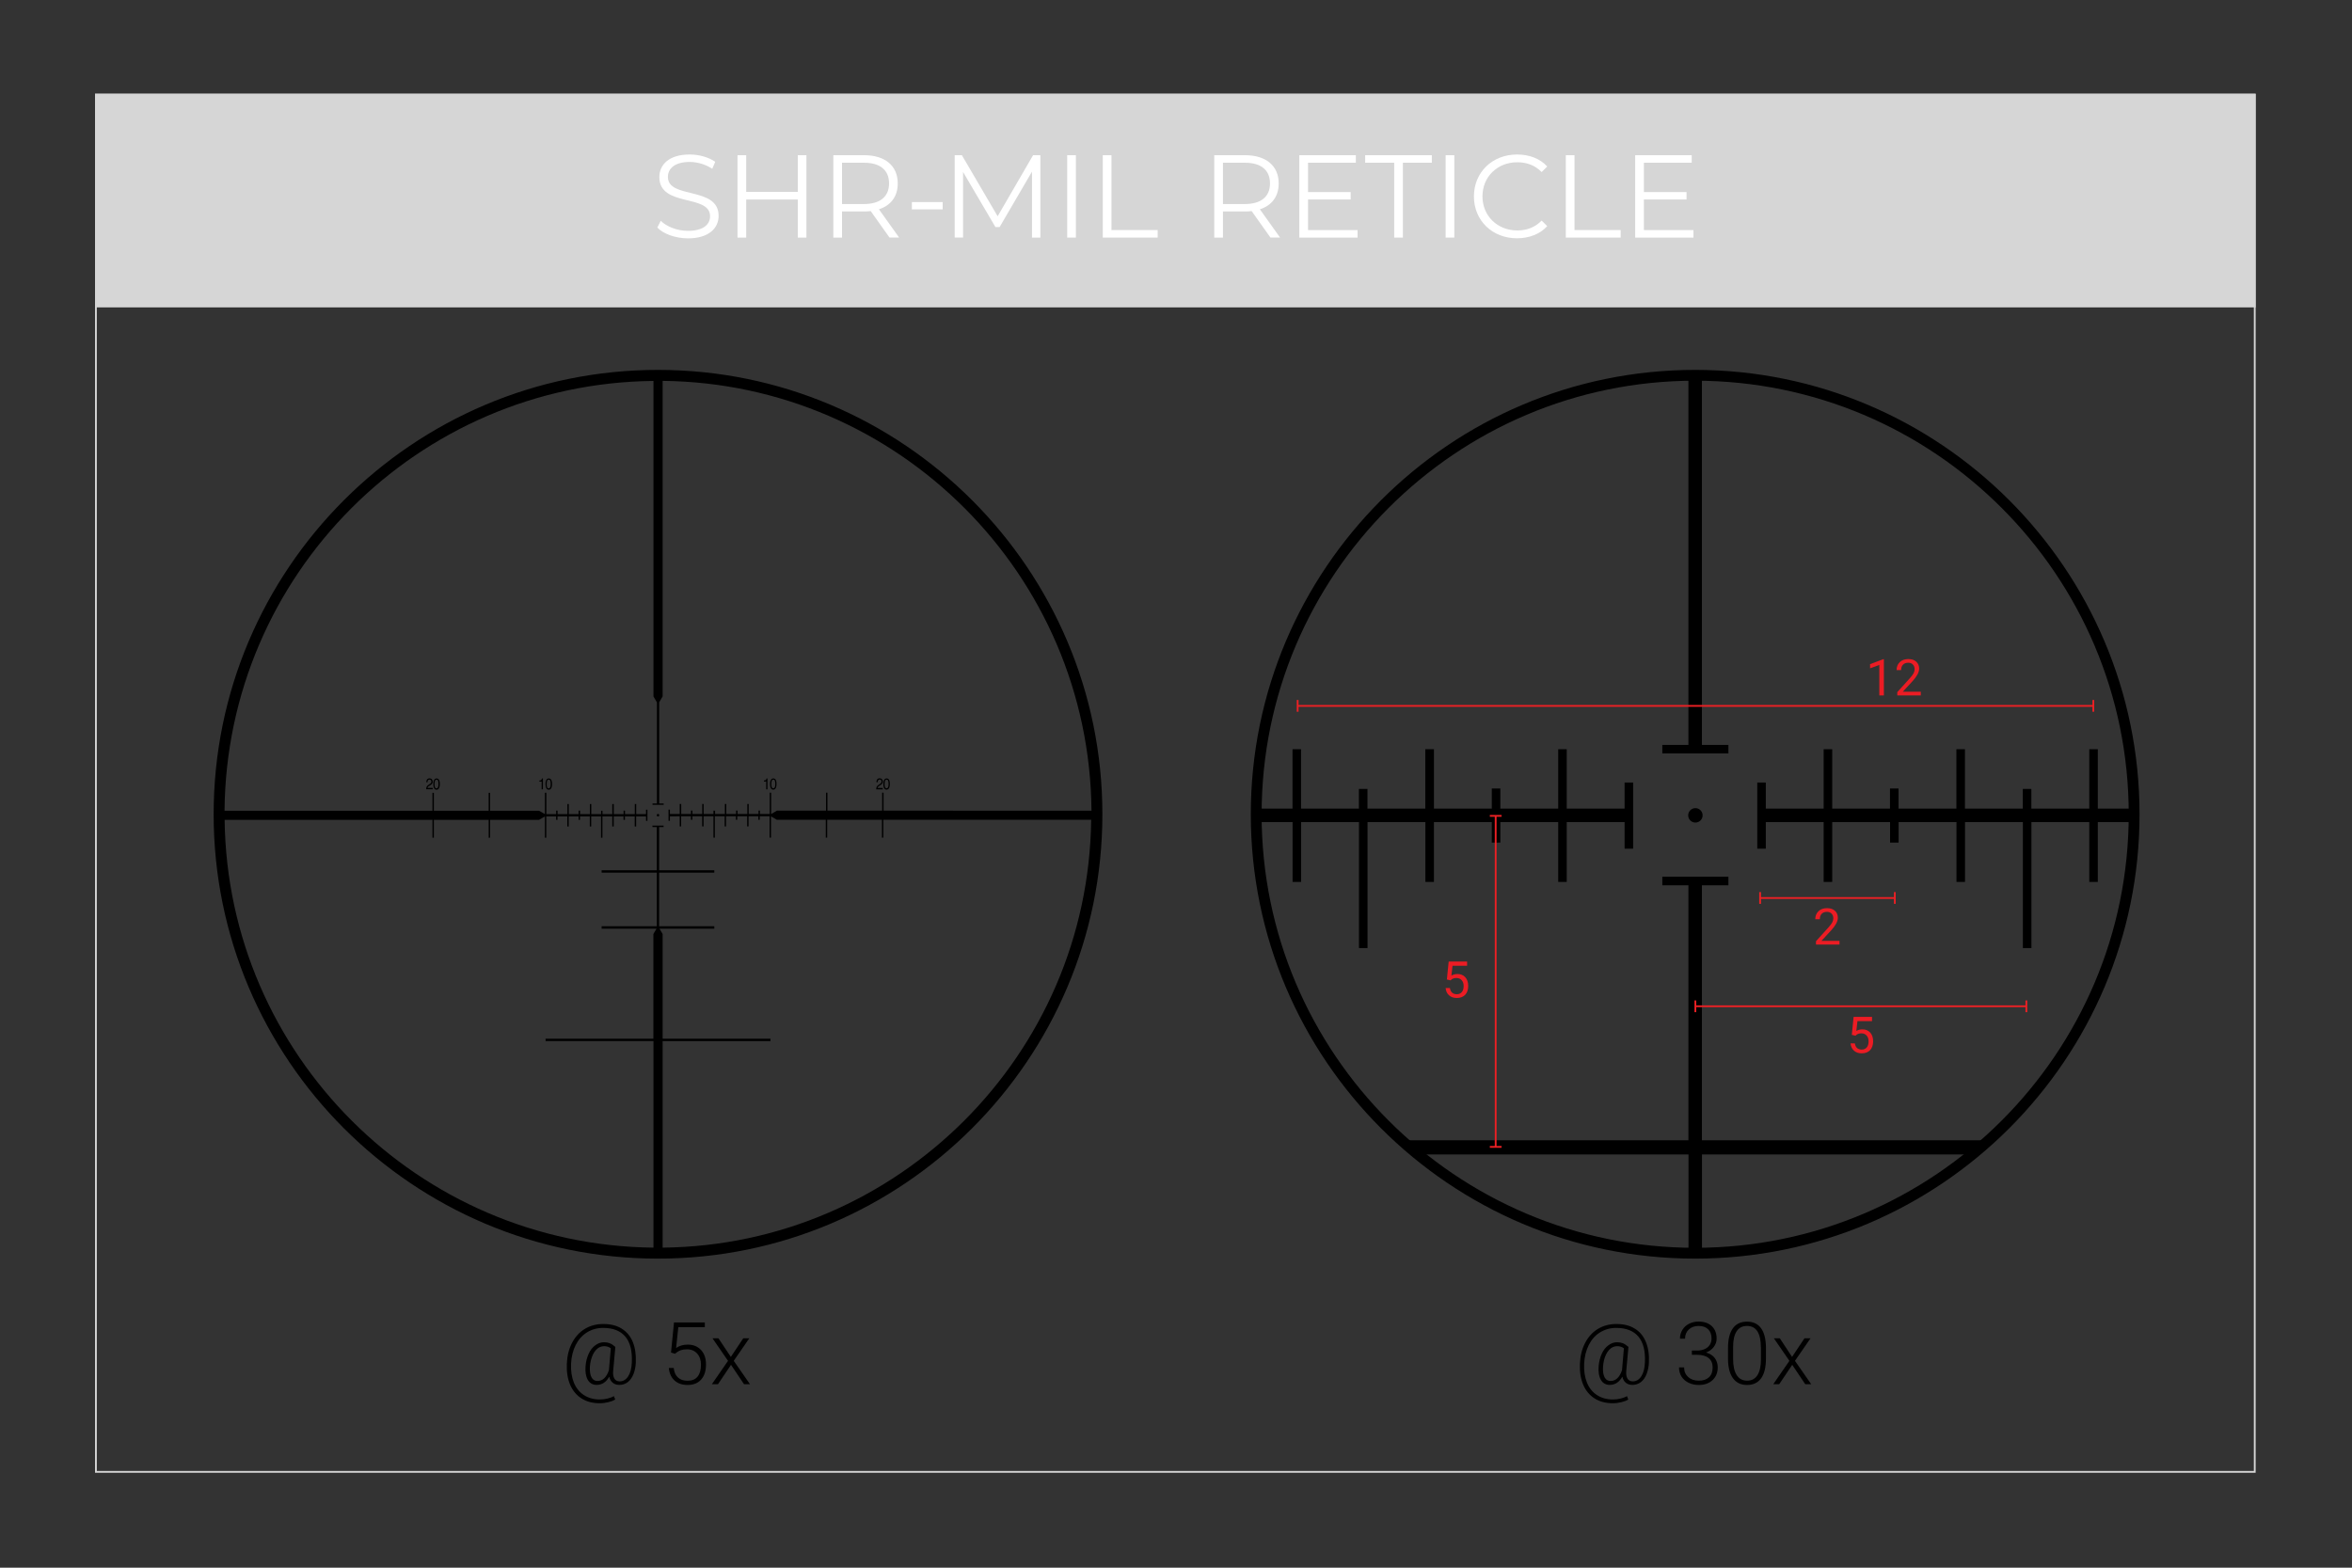 <?xml version="1.0" encoding="utf-8"?>
<!-- Generator: Adobe Illustrator 28.0.0, SVG Export Plug-In . SVG Version: 6.00 Build 0)  -->
<svg version="1.1" id="Layer_1" xmlns="http://www.w3.org/2000/svg" xmlns:xlink="http://www.w3.org/1999/xlink" x="0px" y="0px"
	 viewBox="0 0 3000 2000" style="enable-background:new 0 0 3000 2000;" xml:space="preserve">
<rect x="0" y="0" width="3000" height="2000" fill="#333333" stroke="none"/>
<style type="text/css">
	.st0{fill:#E80A89;}
	.st1{fill:#D6D6D6;}
	.st2{enable-background:new    ;}
	.st3{fill:#FFFFFF;}
	.st4{fill:none;}
	.st5{fill:#EC2024;}
	.st6{fill:#EC1C24;}
</style>
<g>
	<path d="M2162.1,1605.7c-312.5,0-566.7-254.3-566.7-566.9s254.2-566.9,566.7-566.9c312.6,0,566.9,254.3,566.9,566.9
		S2474.7,1605.7,2162.1,1605.7z M2162.1,485.7c-304.9,0-552.9,248.1-552.9,553.1s248,553.1,552.9,553.1
		c305,0,553.1-248.1,553.1-553.1C2715.2,733.8,2467.1,485.7,2162.1,485.7z"/>
	<path class="st0" d="M840.8,1602.6c-76,0-149.6-14.9-219-44.2c-67-28.3-127.2-68.9-178.8-120.6c-51.7-51.7-92.2-111.8-120.6-178.8
		c-29.3-69.4-44.2-143-44.2-219s14.9-149.6,44.2-219c28.3-67,68.9-127.2,120.6-178.8c51.7-51.7,111.8-92.2,178.8-120.6
		c69.4-29.3,143-44.2,219-44.2s149.6,14.9,219,44.2c67,28.3,127.2,68.9,178.8,120.6S1330.9,754,1359.2,821
		c29.3,69.4,44.2,143,44.2,219s-14.9,149.6-44.2,219c-28.3,67-68.9,127.2-120.6,178.8c-51.7,51.7-111.8,92.2-178.8,120.6
		C990.4,1587.7,916.8,1602.6,840.8,1602.6z M840.8,481.2c-75.4,0-148.6,14.8-217.5,43.9c-66.5,28.1-126.3,68.4-177.6,119.8
		c-51.3,51.3-91.6,111.1-119.8,177.6c-29.1,68.9-43.9,142-43.9,217.5s14.8,148.6,43.9,217.5c28.1,66.5,68.4,126.3,119.8,177.6
		c51.3,51.3,111.1,91.6,177.6,119.8c68.9,29.1,142.1,43.9,217.5,43.9s148.6-14.8,217.5-43.9c66.5-28.1,126.3-68.4,177.6-119.8
		c51.3-51.3,91.6-111.1,119.8-177.6c29.1-68.9,43.9-142.1,43.9-217.5s-14.8-148.6-43.9-217.5c-28.1-66.5-68.4-126.3-119.8-177.6
		c-51.3-51.3-111.1-91.6-177.6-119.8C989.4,496,916.2,481.2,840.8,481.2z"/>
	<path class="st1" d="M2877.2,1878.9h-2756V119.6h2755.9v1759.3H2877.2z M123.5,1876.6h2751.3V121.9H123.5V1876.6z"/>
	<g>
		<rect x="122.4" y="120.7" class="st1" width="2753.6" height="270.4"/>
		<path class="st1" d="M2877.2,392.2h-2756V119.6h2755.9v272.6H2877.2z M123.5,389.9h2751.3v-268H123.5V389.9z"/>
	</g>
	<g class="st2">
		<g>
			<path class="st3" d="M838.398,290.3l4.4-8.6c7.5,7.4,20.9,12.8,34.7,12.8c19.7,0,28.2-8.3,28.2-18.6c0-28.8-64.7-11.1-64.7-50
				c0-15.5,12-28.8,38.7-28.8c11.9,0,24.2,3.5,32.6,9.3l-3.8,8.9c-9-5.9-19.5-8.7-28.8-8.7c-19.2,0-27.8,8.6-27.8,19.1
				c0,28.8,64.7,11.4,64.7,49.7c0,15.5-12.3,28.7-39.2,28.7C861.598,304,846.198,298.5,838.398,290.3z"/>
			<path class="st3" d="M1028.598,198v105.1h-11v-48.5h-65.8v48.5h-11.1V198h11.1v46.8h65.8V198H1028.598z"/>
			<path class="st3" d="M1134.598,303.1l-24-33.8c-2.7,0.3-5.4,0.5-8.4,0.5h-28.2v33.3h-11.1V198h39.3c26.7,0,42.9,13.5,42.9,36
				c0,16.5-8.7,28.1-24,33l25.7,36h-12.2V303.1z M1133.998,234c0-16.8-11.1-26.4-32.1-26.4h-27.9v52.7h27.9
				C1122.898,260.3,1133.998,250.6,1133.998,234z"/>
			<path class="st3" d="M1163.098,257.8h39.3v9.3h-39.3L1163.098,257.8L1163.098,257.8z"/>
			<g>
				<path class="st3" d="M1327.002,198v105.1h-10.7V219l-41.3,70.7h-5.3l-41.3-70.3V303h-10.7V198h9.2l45.6,77.9l45.2-77.9H1327.002
					z"/>
				<path class="st3" d="M1361.202,198h11.1v105.1h-11.1V198z"/>
				<path class="st3" d="M1406.602,198h11.1v95.5h58.9v9.6h-70V198z"/>
			</g>
		</g>
		<path class="st3" d="M1620.502,303.1l-24-33.8c-2.7,0.3-5.4,0.5-8.4,0.5h-28.2v33.3h-11.1V198h39.3c26.7,0,42.9,13.5,42.9,36
			c0,16.5-8.7,28.1-24,33l25.7,36h-12.2V303.1z M1619.901,234c0-16.8-11.1-26.4-32.1-26.4h-27.9v52.7h27.9
			C1608.802,260.3,1619.901,250.6,1619.901,234z"/>
		<path class="st3" d="M1731.602,293.5v9.6h-74.3V198h72.1v9.6h-61V245h54.4v9.5h-54.4v39H1731.602z"/>
		<path class="st3" d="M1778.202,207.6h-36.9V198h85v9.6h-36.9v95.5h-11.1v-95.5H1778.202z"/>
		<path class="st3" d="M1843.901,198h11.1v105.1h-11.1V198z"/>
		<path class="st3" d="M1880.002,250.6c0-30.8,23.4-53.5,55.1-53.5c15.3,0,29.1,5.1,38.4,15.3l-7.1,7.1
			c-8.6-8.7-19.1-12.5-31.1-12.5c-25.4,0-44.4,18.6-44.4,43.5s19.1,43.5,44.4,43.5c12,0,22.5-3.8,31.1-12.6l7.1,7.1
			c-9.3,10.2-23.1,15.5-38.6,15.5C1903.401,304,1880.002,281.3,1880.002,250.6z"/>
		<path class="st3" d="M1997.202,198h11.1v95.5h58.9v9.6h-70V198z"/>
		<path class="st3" d="M2160.002,293.5v9.6h-74.3V198h72.1v9.6h-61V245h54.4v9.5h-54.4v39H2160.002z"/>
	</g>
	<g>
		<g class="st2">
			<path d="M2103.2,1738.1c-0.2,5.3-1.2,10.2-2.9,14.7s-4.2,8-7.3,10.4s-6.7,3.6-10.8,3.6c-3.5,0-6.3-0.9-8.5-2.8
				c-2.2-1.8-3.7-4.4-4.4-7.7c-3.9,7-9.3,10.5-16.1,10.5c-5,0-8.8-2.2-11.3-6.5s-3.4-10.2-2.8-17.6c0.5-5.9,1.9-11.1,4-15.7
				s4.9-8.2,8.4-10.7c3.4-2.6,7.1-3.9,11-3.9c2.8,0,5.2,0.4,7.3,1.2c2.1,0.8,4.5,2.3,7.3,4.7l-2.8,30.8c-0.4,4.2,0.2,7.4,1.6,9.7
				s3.7,3.5,6.8,3.5c4.4,0,8-2.2,10.8-6.5s4.3-10.2,4.6-17.7c0.7-14.6-2.1-25.6-8.3-32.9c-6.2-7.4-15.7-11.1-28.3-11.1
				c-7.6,0-14.4,1.9-20.6,5.7s-10.9,9.2-14.4,16.1c-3.5,7-5.5,15-5.9,24s0.8,17.1,3.6,24s7.1,12.2,12.8,15.9
				c5.7,3.7,12.5,5.6,20.4,5.6c3.3,0,6.6-0.4,9.8-1.2c3.2-0.8,5.9-1.8,8-3.1l1.7,4.3c-2.1,1.4-4.9,2.5-8.6,3.4
				c-3.7,0.9-7.4,1.4-11.1,1.4c-9,0-16.7-2-23.2-6.1s-11.3-9.9-14.6-17.5c-3.2-7.6-4.6-16.5-4.2-26.7c0.4-10,2.6-18.9,6.6-26.6
				s9.4-13.7,16.3-17.9c6.9-4.2,14.8-6.3,23.6-6.3c9.2,0,17,1.9,23.3,5.8c6.4,3.8,11.1,9.4,14.2,16.8S2103.7,1727.9,2103.2,1738.1z
				 M2044.8,1750.4c0.4,3.6,1.4,6.4,3,8.4c1.6,2,3.8,3,6.4,3c6.7,0,11.6-4.6,14.7-13.8l2.4-27.9c-2.4-1.8-5.3-2.7-8.5-2.7
				c-4,0-7.5,1.6-10.4,4.8c-2.9,3.2-5.1,7.6-6.5,13.2C2044.7,1740.9,2044.3,1745.9,2044.8,1750.4z"/>
			<path d="M2158.2,1723h6.7c3.7,0,6.9-0.7,9.7-2s4.9-3.1,6.3-5.4s2.2-4.9,2.2-7.9c0-5-1.4-9-4.3-11.8c-2.8-2.8-6.9-4.3-12.3-4.3
				c-5,0-9.2,1.5-12.4,4.5s-4.8,6.9-4.8,11.7h-6.5c0-4.1,1-7.8,3.1-11.2c2.1-3.4,4.9-6,8.5-7.8s7.7-2.8,12.1-2.8
				c7.1,0,12.7,1.9,16.9,5.8c4.1,3.9,6.2,9.2,6.2,16c0,3.8-1.2,7.3-3.6,10.5c-2.4,3.2-5.7,5.6-9.9,7.2c4.9,1.4,8.6,3.7,11.1,7
				s3.8,7.3,3.8,11.9c0,6.7-2.2,12.2-6.6,16.3c-4.4,4.1-10.3,6.2-17.6,6.2c-4.7,0-9-0.9-12.9-2.8s-6.9-4.5-9.1-7.9
				c-2.1-3.4-3.2-7.3-3.2-11.7h6.5c0,5,1.7,9.1,5.2,12.2c3.5,3.2,8,4.7,13.5,4.7c5.6,0,9.9-1.4,13-4.3s4.7-7,4.7-12.5
				c0-5.3-1.7-9.3-5.1-12c-3.4-2.8-8.3-4.2-14.9-4.2h-6.5v-5.4H2158.2z"/>
			<path d="M2252.5,1733c0,11.1-2,19.5-6.1,25.3c-4.1,5.7-10.1,8.6-18,8.6c-7.8,0-13.7-2.8-17.9-8.5s-6.3-13.8-6.4-24.6v-14.1
				c0-11.1,2.1-19.4,6.2-25.1c4.1-5.7,10.1-8.5,18-8.5c7.8,0,13.7,2.7,17.8,8.2s6.2,13.6,6.4,24.3V1733z M2246,1718.9
				c0-9-1.5-15.8-4.4-20.4s-7.4-6.9-13.3-6.9c-5.8,0-10.2,2.2-13.2,6.8c-3,4.5-4.5,11.1-4.5,19.9v15.4c0,9,1.5,15.8,4.6,20.6
				c3,4.8,7.5,7.1,13.3,7.1s10.1-2.3,13.1-7c3-4.6,4.5-11.5,4.5-20.4v-15.1H2246z"/>
			<path d="M2285.8,1731.1l15.8-23.7h7.7l-19.8,28.7l20.7,29.8h-7.6l-16.6-24.7l-16.6,24.7h-7.6l20.6-29.8l-19.8-28.7h7.6
				L2285.8,1731.1z"/>
		</g>
	</g>
	<g>
		<g class="st2">
			<path d="M811,1738.1c-0.2,5.3-1.2,10.2-2.9,14.7c-1.8,4.5-4.2,8-7.3,10.4s-6.7,3.6-10.8,3.6c-3.5,0-6.3-0.9-8.5-2.8
				c-2.2-1.8-3.7-4.4-4.4-7.7c-3.9,7-9.3,10.5-16.1,10.5c-5,0-8.8-2.2-11.3-6.5c-2.5-4.4-3.4-10.2-2.8-17.6c0.5-5.9,1.9-11.1,4-15.7
				s4.9-8.2,8.4-10.7c3.4-2.6,7.1-3.9,11-3.9c2.8,0,5.2,0.4,7.3,1.2c2.1,0.8,4.5,2.3,7.3,4.7l-2.8,30.8c-0.4,4.2,0.2,7.4,1.6,9.7
				c1.4,2.3,3.7,3.5,6.8,3.5c4.4,0,8-2.2,10.8-6.5s4.3-10.2,4.6-17.7c0.7-14.6-2.1-25.6-8.3-32.9c-6.2-7.4-15.7-11.1-28.3-11.1
				c-7.6,0-14.4,1.9-20.6,5.7c-6.1,3.8-10.9,9.2-14.4,16.1c-3.5,7-5.5,15-5.9,24s0.8,17.1,3.6,24s7.1,12.2,12.8,15.9
				c5.7,3.7,12.5,5.6,20.4,5.6c3.3,0,6.6-0.4,9.8-1.2c3.2-0.8,5.9-1.8,8-3.1l1.7,4.3c-2.1,1.4-4.9,2.5-8.6,3.4s-7.4,1.4-11.1,1.4
				c-9,0-16.7-2-23.2-6.1s-11.3-9.9-14.6-17.5c-3.2-7.6-4.6-16.5-4.2-26.7c0.4-10,2.6-18.9,6.6-26.6s9.4-13.7,16.3-17.9
				c6.9-4.2,14.8-6.3,23.6-6.3c9.2,0,17,1.9,23.3,5.8s11.1,9.4,14.2,16.8C810.1,1719.1,811.4,1727.9,811,1738.1z M752.6,1750.4
				c0.4,3.6,1.4,6.4,3,8.4s3.8,3,6.4,3c6.7,0,11.6-4.6,14.7-13.8l2.4-27.9c-2.4-1.8-5.3-2.7-8.5-2.7c-4,0-7.5,1.6-10.4,4.8
				c-2.9,3.2-5.1,7.6-6.5,13.2C752.4,1740.9,752,1745.9,752.6,1750.4z"/>
			<path d="M855.9,1725.5l3.8-38.4H899v6h-33.8l-2.8,26.6c4.2-2.9,9.1-4.3,14.8-4.3c7.1,0,12.7,2.3,17,6.9
				c4.2,4.6,6.3,10.7,6.3,18.4c0,8.3-2.1,14.7-6.2,19.3c-4.1,4.6-9.9,6.9-17.3,6.9c-6.8,0-12.4-1.9-16.6-5.7
				c-4.2-3.8-6.7-9.2-7.3-16h6.2c0.6,5.4,2.4,9.4,5.5,12.2c3,2.8,7.1,4.1,12.3,4.1c5.6,0,9.9-1.8,12.7-5.3c2.9-3.6,4.3-8.6,4.3-15.2
				c0-5.8-1.6-10.5-4.8-14.1s-7.6-5.5-13.1-5.5c-3.1,0-5.7,0.4-8,1.2c-2.3,0.8-4.7,2.3-7.2,4.5L855.9,1725.5z"/>
			<path d="M932.2,1731.1l15.8-23.7h7.7l-19.8,28.7l20.7,29.8H949l-16.6-24.7l-16.6,24.7H908l20.6-29.8l-19.8-28.7h7.6L932.2,1731.1
				z"/>
		</g>
	</g>
	<g>
		<path d="M839.2,471.9c-312.5,0-566.7,254.3-566.7,566.9s254.2,566.9,566.7,566.9c312.6,0,566.9-254.3,566.9-566.9
			C1406.1,726.2,1151.8,471.9,839.2,471.9z M845.2,1591.7v-263.5h137.5v-3.1H845.2v-49.2v-84.3l-4-6.8h69.9v-3.1h-70.4v-68.4h70.4
			v-3.1h-70.4v-55.1h5.7v-1.8h-5.7h-2.9h-5.6v1.8h5.6v55.1h-70.4v3.1h70.4v68.4h-70.4v3.1h70l-4,6.8v84.3v49.2H695.9v3.1h137.6
			v263.5c-299.8-3.1-543.2-246-547-545.8h265.1v22.8h1.8v-22.8h49.9h20v22.8h1.8v-22.8h62.5l7.4-4.3v27.1h1.8v-27.2h12.5v4.4h1.8
			v-4.4h12.5v12.9h1.8v-12.9H738v4.4h1.8v-4.4h12.5v12.9h1.8v-12.9h12.5v27.2h1.8v-27.2H781v12.9h1.8v-12.9h12.5v4.4h1.8v-4.4h12.5
			v12.9h1.8v-12.9H824v5.7h1.8v-5.7v-2.9v-5.6H824v5.6h-12.5v-12.8h-1.8v12.8h-12.5v-4.4h-1.8v4.4h-12.5v-12.8H781v12.8h-12.5v-4.3
			h-1.8v4.3h-12.5v-12.8h-1.8v12.8h-12.5v-4.4H738v4.4h-12.5v-12.8h-1.8v12.8h-12.5v-4.4h-1.8v4.4h-12.5v-27.2H695v27.2l-7.4-4.3
			h-62.5v-22.9h-1.8v22.9h-20h-49.9v-22.9h-1.8v22.9H286.4C288.9,733.4,532.8,489,833.5,486v318.2v84.3l4.4,7.5v129h-5.6v1.8h5.6
			h2.9h5.7v-1.8h-5.7V896l4.4-7.6v-84.3V485.9c300.7,3.2,544.5,247.5,547,548.3H1127v-22.9h-1.8v22.9h-49.8h-20v-22.9h-1.8v22.9H991
			l-7.4,4.3v-27.2h-1.8v27.2h-12.5v-4.4h-1.8v4.4H955v-12.8h-1.8v12.8h-12.5v-4.4h-1.8v4.4h-12.5v-12.8h-1.8v12.8h-12.5v-4.3H910
			v4.3h-12.5v-12.8h-1.8v12.8h-12.5v-4.4h-1.8v4.4h-12.5v-12.8H867v12.8h-12.5v-5.6h-1.8v5.6v2.9v5.7h1.8v-5.7H867v12.9h1.8v-12.9
			h12.5v4.4h1.8v-4.4h12.5v12.9h1.8v-12.9H910v27.2h1.8v-27.2h12.5v12.9h1.8v-12.9h12.5v4.4h1.8v-4.4H953v12.9h1.8v-12.9h12.5v4.4
			h1.8v-4.4h12.5v27.2h1.8v-27.1l7.4,4.3h62.5v22.8h1.8v-22.8h20h49.8v22.8h1.8v-22.8h265.1C1388.2,1345.6,1145,1588.5,845.2,1591.7
			z"/>
		<path d="M986.3,1007.4c1.6,0,2.8-0.9,3.5-2.7c0.5-1.2,0.7-2.8,0.7-4.7c0-2-0.3-3.6-0.8-4.7c-0.7-1.5-1.8-2.2-3.4-2.2
			c-1.7,0-2.9,1.1-3.6,3.2c-0.4,1.1-0.5,2.5-0.5,4.1c0,2,0.3,3.7,0.9,4.9C983.8,1006.6,984.9,1007.4,986.3,1007.4z M984.4,996.1
			c0.4-1,1.1-1.5,2-1.5c1,0,1.6,0.5,2,1.5c0.3,1,0.5,2.3,0.5,3.9c0,2.2-0.2,3.7-0.7,4.5s-1.1,1.2-1.9,1.2c-1,0-1.7-0.7-2.1-2
			c-0.3-0.9-0.4-2-0.4-3.4C983.8,998.5,984,997.1,984.4,996.1z"/>
		<path d="M977.3,1007h1.6v-13.9h-1.2c-0.2,1.1-0.5,1.8-1,2c-0.4,0.3-1.2,0.5-2.3,0.6v1.3h2.9V1007L977.3,1007z"/>
		<path d="M1122,1000.4l-1.6,1.1c-1.1,0.7-1.8,1.5-2.2,2.4c-0.4,0.9-0.6,1.9-0.6,3.1h8.3v-1.7h-6.6c0.1-0.7,0.5-1.3,1.1-1.9
			c0.3-0.3,0.8-0.7,1.3-1l1.2-0.7c1-0.7,1.7-1.2,2.1-1.7c0.7-0.8,1-1.7,1-2.9c0-1.1-0.3-2-1-2.9c-0.6-0.9-1.7-1.3-3-1.3
			c-1.7,0-2.8,0.7-3.5,2c-0.4,0.8-0.6,1.8-0.6,3h1.6c0-0.9,0.1-1.5,0.4-2c0.4-0.9,1.1-1.4,2.2-1.4c0.7,0,1.3,0.2,1.7,0.7
			c0.4,0.5,0.6,1.1,0.6,1.9c0,0.7-0.2,1.3-0.7,1.9C1123.2,999.5,1122.7,999.9,1122,1000.4z"/>
		<path d="M1130.8,1007.4c1.6,0,2.8-0.9,3.5-2.7c0.5-1.2,0.7-2.8,0.7-4.7c0-2-0.3-3.6-0.8-4.7c-0.7-1.5-1.8-2.2-3.4-2.2
			c-1.7,0-2.9,1.1-3.6,3.2c-0.4,1.1-0.5,2.5-0.5,4.1c0,2,0.3,3.7,0.9,4.9C1128.3,1006.6,1129.4,1007.4,1130.8,1007.4z M1128.9,996.1
			c0.4-1,1.1-1.5,2-1.5c1,0,1.6,0.5,2,1.5c0.3,1,0.5,2.3,0.5,3.9c0,2.2-0.2,3.7-0.7,4.5s-1.1,1.2-1.9,1.2c-1,0-1.7-0.7-2.1-2
			c-0.3-0.9-0.4-2-0.4-3.4C1128.3,998.5,1128.5,997.1,1128.9,996.1z"/>
		<path d="M547.6,1002.5l1.2-0.7c1-0.7,1.7-1.2,2.1-1.7c0.7-0.8,1-1.7,1-2.9c0-1.1-0.3-2-1-2.9c-0.6-0.9-1.7-1.3-3-1.3
			c-1.7,0-2.8,0.7-3.5,2c-0.4,0.8-0.6,1.8-0.6,3h1.5c0-0.9,0.1-1.5,0.4-2c0.4-0.9,1.1-1.4,2.2-1.4c0.7,0,1.3,0.2,1.7,0.7
			s0.6,1.1,0.6,1.9c0,0.7-0.2,1.3-0.7,1.9c-0.3,0.3-0.8,0.8-1.5,1.2l-1.6,1.1c-1.1,0.7-1.8,1.5-2.2,2.4s-0.6,1.9-0.6,3.1h8.3v-1.7
			h-6.6c0.1-0.7,0.5-1.3,1.1-1.9C546.6,1003.1,547,1002.8,547.6,1002.5z"/>
		<path d="M556.8,993.1c-1.7,0-2.9,1.1-3.6,3.2c-0.4,1.1-0.5,2.5-0.5,4.1c0,2,0.3,3.7,0.9,4.9c0.7,1.5,1.8,2.2,3.2,2.2
			c1.6,0,2.8-0.9,3.5-2.7c0.5-1.2,0.7-2.8,0.7-4.7c0-2-0.3-3.6-0.8-4.7C559.5,993.8,558.3,993.1,556.8,993.1z M558.6,1004.6
			c-0.5,0.8-1.1,1.2-1.9,1.2c-1,0-1.7-0.7-2.1-2c-0.3-0.9-0.4-2-0.4-3.4c0-1.9,0.2-3.3,0.6-4.3c0.4-1,1.1-1.5,2-1.5
			c1,0,1.6,0.5,2,1.5c0.3,1,0.5,2.3,0.5,3.9C559.3,1002.3,559.1,1003.8,558.6,1004.6z"/>
		<circle cx="839.3" cy="1040" r="1.6"/>
		<path d="M699.9,993.1c-1.7,0-3,1.1-3.6,3.2c-0.4,1.1-0.5,2.5-0.5,4.1c0,2,0.3,3.7,0.9,4.9c0.7,1.5,1.8,2.2,3.3,2.2
			c1.6,0,2.8-0.9,3.5-2.7c0.5-1.2,0.7-2.8,0.7-4.7c0-2-0.3-3.6-0.8-4.7C702.6,993.8,701.4,993.1,699.9,993.1z M701.7,1004.6
			c-0.5,0.8-1.1,1.2-1.9,1.2c-1,0-1.7-0.7-2.1-2c-0.3-0.9-0.4-2-0.4-3.4c0-1.9,0.2-3.3,0.6-4.3c0.4-1,1.1-1.5,2-1.5
			c1,0,1.6,0.5,2,1.5c0.3,1,0.5,2.3,0.5,3.9C702.4,1002.3,702.2,1003.8,701.7,1004.6z"/>
		<path d="M690.3,995.2c-0.4,0.3-1.2,0.5-2.3,0.6v1.3h2.9v9.9h1.6v-13.9h-1.2C691,994.2,690.7,994.9,690.3,995.2z"/>
	</g>
	<g>
		<path d="M1601.7,1048.8h47v76.3h10.9v-76.3h73.8v160.7h10.9v-160.7h73.8v76.3h10.9v-76.3h73.8v26.2h10.9v-26.2h73.8v76.3h10.9
			v-76.3h73.8v33.9h10.9v-33.9v-17.2v-33.3h-10.9v33.3h-73.8v-75.8h-10.9v75.8h-73.8v-25.7h-10.9v25.7H1829v-75.8h-11v75.8h-73.8
			v-25.1h-10.9v25.1h-73.8v-75.8h-10.9v75.8h-47c0,2.8-0.2,5.6-0.2,8.4C1601.5,1042.9,1601.7,1045.8,1601.7,1048.8z"/>
		<path d="M2495.4,955.8v75.8h-73.8v-25.7h-10.9v25.7H2337v-75.8h-10.9v75.8h-73.8v-33.3h-10.9v33.3v17.2v33.9h10.9v-33.9h73.8v76.3
			h10.9v-76.3h73.8v26.2h10.9v-26.2h73.8v76.3h10.9v-76.3h73.8v160.7h10.9v-160.7h73.8v76.3h10.9v-76.3h47c0-2.9,0.2-5.9,0.2-8.8
			c0-2.8-0.2-5.6-0.2-8.4h-47v-75.8h-10.9v75.8H2591v-25.1h-10.9v25.1h-73.8v-75.8L2495.4,955.8L2495.4,955.8z"/>
		<path d="M2120.3,950.3v10.9h33.3l0,0h17.2l0,0h33.8v-10.9h-33.8V479.5c-2.9,0-5.7-0.2-8.6-0.2c-2.9,0-5.7,0.2-8.6,0.2v470.8
			H2120.3z"/>
		<path d="M2162.5,1049.4c5.1,0,9.2-4.1,9.2-9.2s-4.1-9.2-9.2-9.2c-5.1,0-9.2,4.1-9.2,9.2S2157.4,1049.4,2162.5,1049.4z"/>
		<path d="M2170.8,1454.7v-325.3h33.8v-10.9h-33.8h-17.2h-33.3v10.9h33.3v325.3H1785c6.8,6.2,13.8,12.3,21,18.1h347.7v127.6
			c2.9,0,5.7,0.2,8.6,0.2c2.9,0,5.7-0.2,8.6-0.2v-127.6h347.7c7.1-5.9,14.1-11.9,21-18.1H2170.8z"/>
	</g>
	<g>
		<line class="st4" x1="1655.2" y1="900.5" x2="2670.1" y2="900.5"/>
		<g>
			<rect x="1655.2" y="899.4" class="st5" width="1014.9" height="2.3"/>
			<g>
				<rect x="1654" y="893" class="st5" width="2.3" height="15"/>
			</g>
			<g>
				<rect x="2668.9" y="893" class="st5" width="2.3" height="15"/>
			</g>
		</g>
	</g>
	<g>
		<rect x="2162.4" y="838.8" class="st4" width="507.6" height="55.6"/>
		<g class="st2">
			<path class="st6" d="M2403,887.2h-5.9v-38.9l-11.8,4.3v-5.3l16.7-6.3h0.9v46.2H2403z"/>
			<path class="st6" d="M2450.1,887.2H2420V883l15.9-17.6c2.4-2.7,4-4.8,4.9-6.5s1.3-3.4,1.3-5.2c0-2.4-0.7-4.4-2.2-5.9
				c-1.4-1.5-3.4-2.3-5.8-2.3c-2.9,0-5.2,0.8-6.8,2.5s-2.4,3.9-2.4,6.9h-5.8c0-4.2,1.4-7.6,4.1-10.2c2.7-2.6,6.4-3.9,10.9-3.9
				c4.3,0,7.6,1.1,10.1,3.4s3.7,5.2,3.7,8.9c0,4.5-2.9,9.9-8.6,16.1l-12.3,13.3h23v4.7H2450.1z"/>
		</g>
	</g>
	<g>
		<line class="st4" x1="2162.5" y1="1283.8" x2="2584.7" y2="1283.8"/>
		<g>
			<rect x="2162.5" y="1282.6" class="st5" width="422.2" height="2.3"/>
			<g>
				<rect x="2161.3" y="1276.3" class="st5" width="2.3" height="15"/>
			</g>
			<g>
				<rect x="2583.5" y="1276.3" class="st5" width="2.3" height="15"/>
			</g>
		</g>
	</g>
	<g>
		<rect x="2162.7" y="1294.8" class="st4" width="422" height="50.7"/>
		<g class="st2">
			<path class="st6" d="M2362,1320.2l2.3-22.9h23.5v5.4h-18.6l-1.4,12.5c2.2-1.3,4.8-2,7.7-2c4.2,0,7.5,1.4,10,4.1
				c2.5,2.8,3.7,6.5,3.7,11.2s-1.3,8.5-3.8,11.2c-2.6,2.7-6.1,4.1-10.7,4.1c-4.1,0-7.4-1.1-9.9-3.4c-2.6-2.2-4-5.4-4.4-9.3h5.5
				c0.4,2.6,1.3,4.6,2.8,5.9s3.5,2,6,2c2.7,0,4.8-0.9,6.4-2.8s2.3-4.4,2.3-7.7c0-3.1-0.8-5.5-2.5-7.4s-3.9-2.8-6.7-2.8
				c-2.5,0-4.5,0.6-6,1.7l-1.5,1.3L2362,1320.2z"/>
		</g>
	</g>
	<g>
		<line class="st4" x1="2245.1" y1="1145.6" x2="2416.9" y2="1145.6"/>
		<g>
			<rect x="2245.1" y="1144.5" class="st5" width="171.8" height="2.3"/>
			<g>
				<rect x="2243.9" y="1138.1" class="st5" width="2.3" height="15"/>
			</g>
			<g>
				<rect x="2415.7" y="1138.1" class="st5" width="2.3" height="15"/>
			</g>
		</g>
	</g>
	<g>
		<rect x="2245.3" y="1156.6" class="st4" width="170.6" height="50.7"/>
		<g class="st2">
			<path class="st6" d="M2346.4,1205h-30.1v-4.2l15.9-17.6c2.4-2.7,4-4.8,4.9-6.5s1.3-3.4,1.3-5.2c0-2.4-0.7-4.4-2.2-5.9
				c-1.4-1.5-3.4-2.3-5.8-2.3c-2.9,0-5.2,0.8-6.8,2.5s-2.4,3.9-2.4,6.9h-5.8c0-4.2,1.4-7.6,4.1-10.2c2.7-2.6,6.4-3.9,10.9-3.9
				c4.3,0,7.6,1.1,10.1,3.4c2.5,2.2,3.7,5.2,3.7,8.9c0,4.5-2.9,9.9-8.6,16.1l-12.3,13.3h23v4.7H2346.4z"/>
		</g>
	</g>
	<g>
		<rect x="1807.5" y="1224.2" class="st4" width="99.3" height="55.6"/>
		<g class="st2">
			<path class="st6" d="M1845.5,1249.6l2.3-22.9h23.5v5.4h-18.6l-1.4,12.5c2.2-1.3,4.8-2,7.7-2c4.2,0,7.5,1.4,10,4.1
				c2.5,2.8,3.7,6.5,3.7,11.2s-1.3,8.5-3.8,11.2c-2.6,2.7-6.1,4.1-10.7,4.1c-4.1,0-7.4-1.1-9.9-3.4c-2.6-2.2-4-5.4-4.4-9.3h5.5
				c0.4,2.6,1.3,4.6,2.8,5.9s3.5,2,6,2c2.7,0,4.8-0.9,6.4-2.8s2.3-4.4,2.3-7.7c0-3.1-0.8-5.5-2.5-7.4s-3.9-2.8-6.7-2.8
				c-2.5,0-4.5,0.6-6,1.7l-1.5,1.3L1845.5,1249.6z"/>
		</g>
	</g>
	<g>
		<line class="st4" x1="1907.8" y1="1463.1" x2="1907.8" y2="1040.9"/>
		<g>
			<rect x="1906.6" y="1040.9" class="st5" width="2.3" height="422.2"/>
			<g>
				<rect x="1900.3" y="1462" class="st5" width="15" height="2.3"/>
			</g>
			<g>
				<rect x="1900.3" y="1039.7" class="st5" width="15" height="2.3"/>
			</g>
		</g>
	</g>
</g>
</svg>
